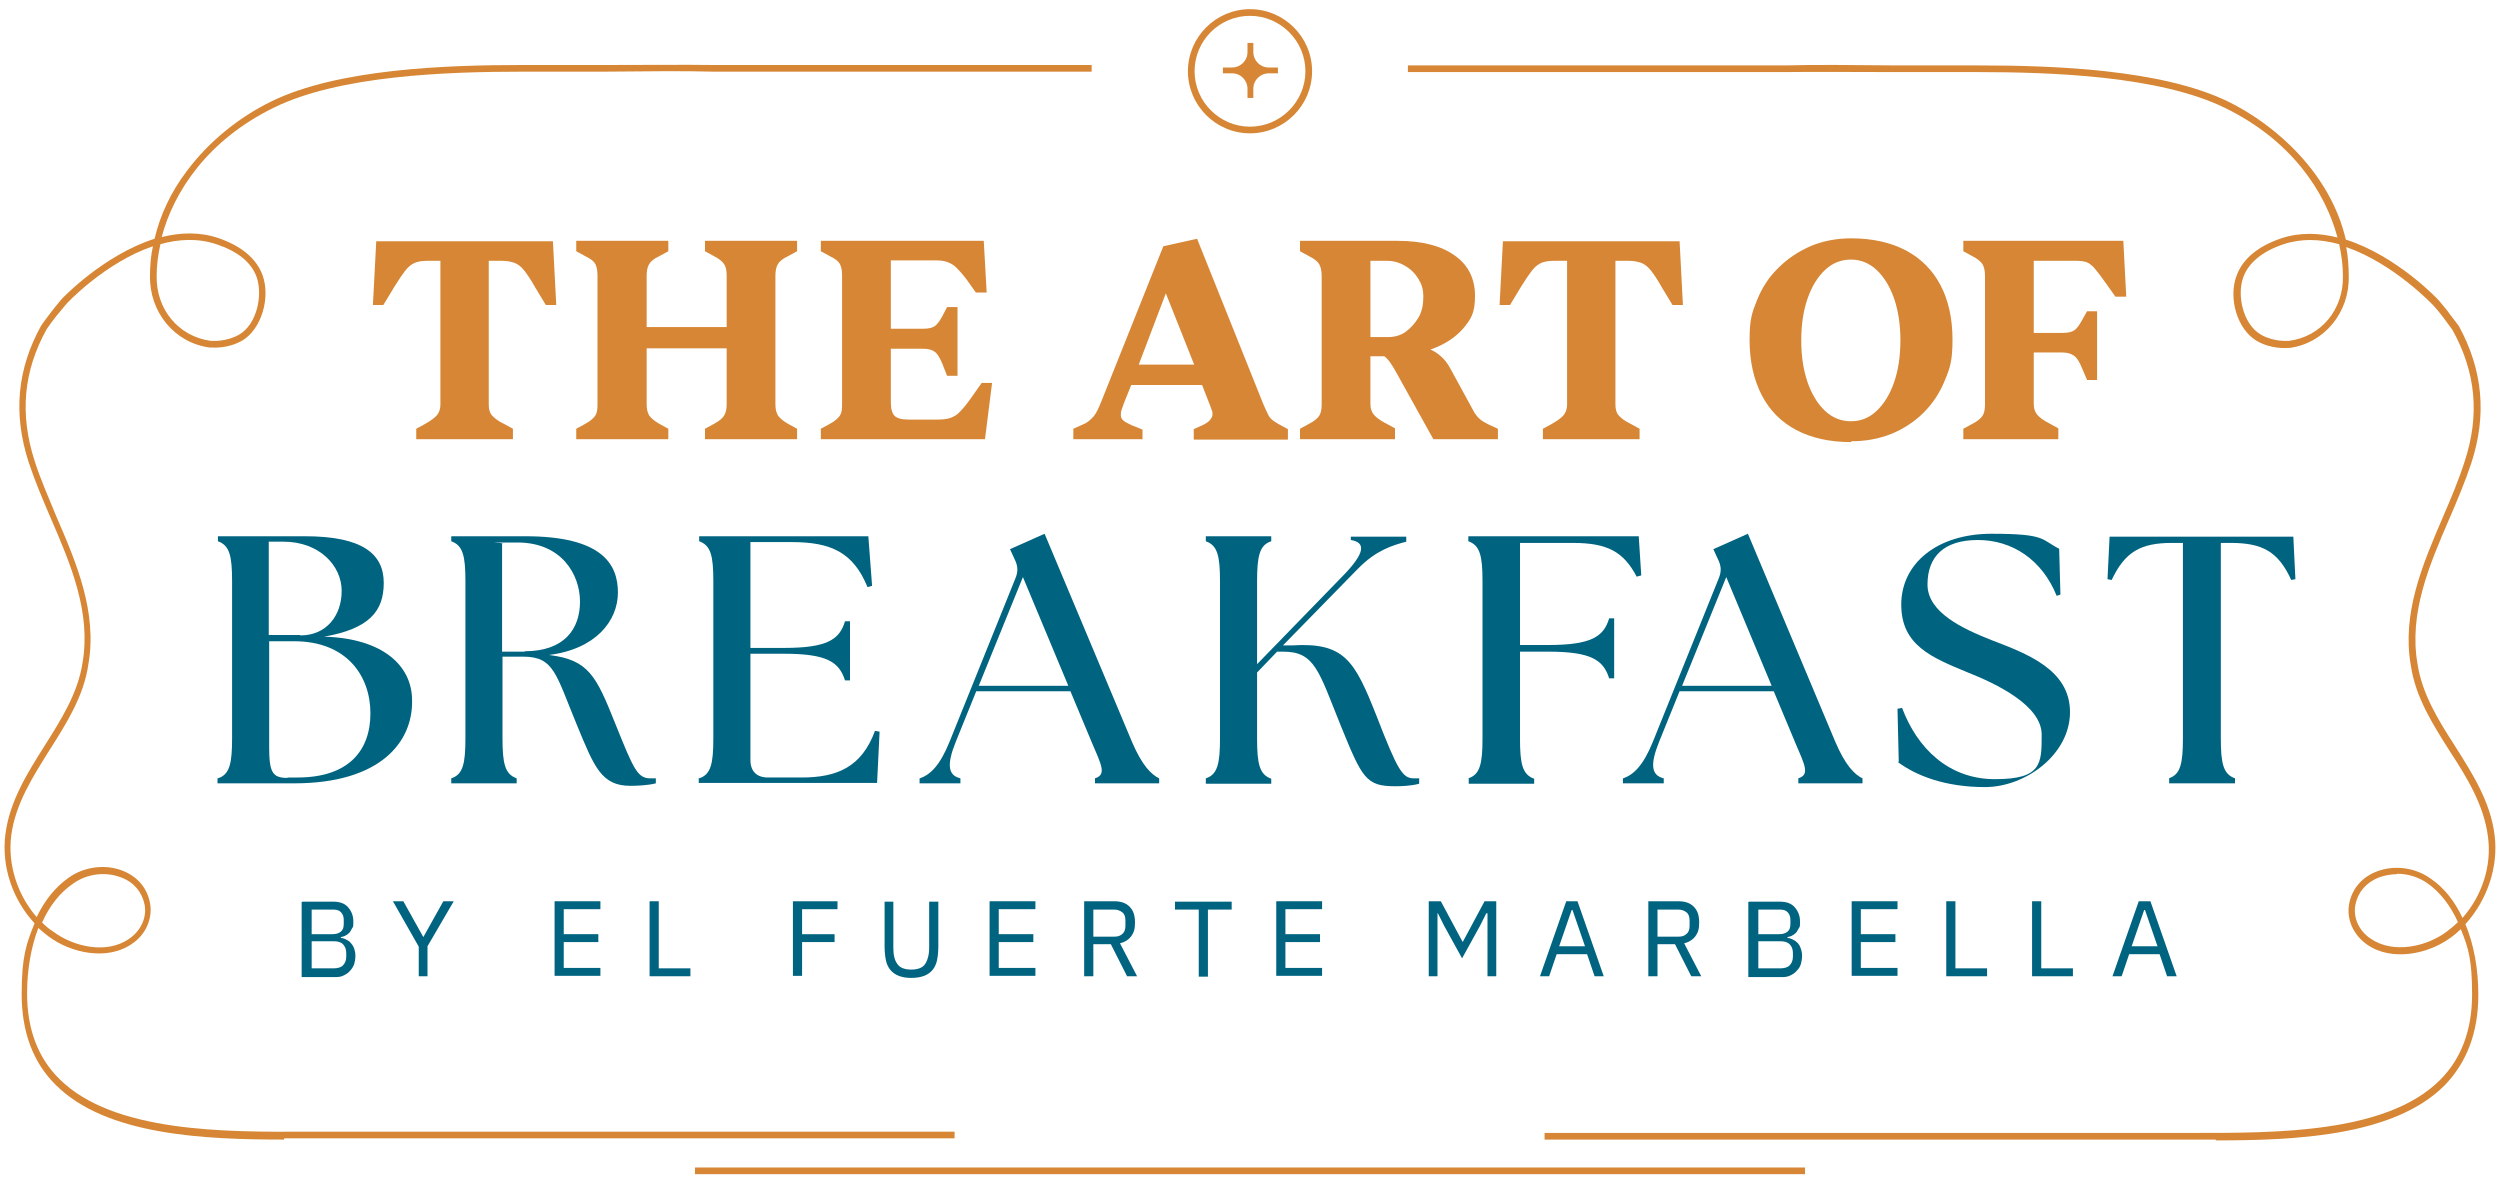 <svg xmlns="http://www.w3.org/2000/svg" id="Capa_1" viewBox="0 0 600 284"><defs><style>      .st0 {        fill: #d68634;      }      .st1 {        fill: #006480;      }    </style></defs><path class="st1" d="M72.6,216.4h7.4c1.5,0,2.7.4,3.5,1.3s1.3,2,1.3,3.4,0,1.2-.3,1.7-.4.8-.7,1.1-.6.5-1,.7-.7.2-1,.3v.2c.3,0,.7.1,1.1.3.4.2.8.4,1.1.7s.7.8.9,1.3c.2.5.4,1.2.4,1.9s-.1,1.4-.3,2.1c-.2.6-.6,1.2-1,1.6-.4.5-.9.8-1.5,1.1s-1.2.4-1.9.4h-8.2v-18h0ZM74.8,224.2h5c.9,0,1.5-.2,2-.6s.7-1,.7-1.9v-.9c0-.8-.2-1.4-.7-1.9s-1.1-.6-2-.6h-5v5.9ZM74.8,232.4h5.3c.9,0,1.7-.2,2.2-.7.5-.5.8-1.2.8-2.1v-.9c0-.9-.3-1.6-.8-2.1-.5-.5-1.3-.7-2.2-.7h-5.3v6.4h0Z"></path><path class="st1" d="M100.5,234.3v-7.1l-6.2-10.9h2.5l4.8,8.6h0l4.8-8.6h2.5l-6.3,10.8v7.2h-2.2Z"></path><path class="st1" d="M133.1,234.3v-18h11v1.9h-8.8v6h8.3v1.9h-8.3v6.2h8.8v1.9h-11Z"></path><path class="st1" d="M155.9,234.3v-18h2.2v16.1h7.6v1.9h-9.8Z"></path><path class="st1" d="M190.3,234.3v-18h10.7v1.9h-8.5v6h7.8v1.9h-7.8v8.1h-2.2Z"></path><path class="st1" d="M214.4,216.4v11.1c0,1.7.3,3,1,3.9.6.9,1.8,1.3,3.3,1.3s2.7-.4,3.3-1.3c.6-.9,1-2.2,1-3.9v-11.1h2.2v10.6c0,1.3-.1,2.4-.3,3.4-.2,1-.6,1.8-1.1,2.4s-1.2,1.1-2,1.4-1.8.5-3.1.5-2.2-.2-3-.5c-.8-.3-1.5-.8-2-1.4s-.9-1.4-1.1-2.4c-.2-1-.3-2.1-.3-3.4v-10.6h2.2Z"></path><path class="st1" d="M237.5,234.3v-18h11v1.9h-8.8v6h8.3v1.9h-8.3v6.2h8.8v1.9h-11Z"></path><path class="st1" d="M262.4,234.3h-2.2v-18h7.2c1.6,0,2.8.4,3.7,1.3.9.9,1.3,2.1,1.3,3.8s-.3,2.4-.9,3.3c-.6.8-1.5,1.4-2.7,1.7l4.1,7.9h-2.4l-3.9-7.7h-4.2v7.7h0ZM267.4,224.8c.9,0,1.5-.2,2-.7.5-.4.7-1.1.7-1.9v-1.3c0-.8-.2-1.5-.7-1.9-.5-.4-1.1-.7-2-.7h-5v6.5h5Z"></path><path class="st1" d="M289.9,218.3v16.1h-2.2v-16.1h-5.7v-1.9h13.6v1.9h-5.7Z"></path><path class="st1" d="M306.3,234.3v-18h11v1.9h-8.8v6h8.3v1.9h-8.3v6.2h8.8v1.9h-11Z"></path><path class="st1" d="M356.8,219.2h-.1l-1.5,3-4.3,7.8-4.3-7.8-1.5-3h-.1v15.1h-2.1v-18h2.9l5.2,9.7h.1l5.2-9.7h2.8v18h-2.1v-15.1h0Z"></path><path class="st1" d="M382.7,234.3l-1.8-5.3h-7.3l-1.8,5.3h-2.2l6.3-18h2.7l6.3,18h-2.3,0ZM377.3,218.4h-.1l-3,8.7h6.2l-3-8.7h0Z"></path><path class="st1" d="M397.8,234.3h-2.2v-18h7.2c1.6,0,2.8.4,3.7,1.3.9.9,1.3,2.1,1.3,3.8s-.3,2.4-.9,3.3c-.6.8-1.5,1.4-2.7,1.7l4.1,7.9h-2.4l-3.9-7.7h-4.2v7.7h0ZM402.8,224.8c.9,0,1.5-.2,2-.7.5-.4.7-1.1.7-1.9v-1.3c0-.8-.2-1.5-.7-1.9-.5-.4-1.1-.7-2-.7h-5v6.5h5Z"></path><path class="st1" d="M419.8,216.4h7.4c1.5,0,2.7.4,3.5,1.3s1.3,2,1.3,3.4,0,1.2-.3,1.7-.4.8-.7,1.1-.6.5-1,.7-.7.2-1,.3v.2c.3,0,.7.1,1.1.3.4.2.8.4,1.1.7.4.3.7.8.9,1.3s.4,1.2.4,1.9-.1,1.4-.3,2.1-.6,1.2-1,1.6c-.4.5-.9.8-1.5,1.1-.6.3-1.2.4-1.9.4h-8.2v-18h0ZM422,224.2h5c.9,0,1.5-.2,2-.6.5-.4.7-1,.7-1.9v-.9c0-.8-.2-1.4-.7-1.9s-1.1-.6-2-.6h-5v5.9ZM422,232.4h5.3c.9,0,1.7-.2,2.2-.7.5-.5.8-1.2.8-2.1v-.9c0-.9-.3-1.6-.8-2.1-.5-.5-1.3-.7-2.2-.7h-5.3v6.4h0Z"></path><path class="st1" d="M444.4,234.3v-18h11v1.9h-8.8v6h8.3v1.9h-8.3v6.2h8.8v1.9h-11Z"></path><path class="st1" d="M467.1,234.3v-18h2.2v16.1h7.6v1.9h-9.8Z"></path><path class="st1" d="M487.7,234.3v-18h2.2v16.1h7.6v1.9h-9.8Z"></path><path class="st1" d="M520.1,234.3l-1.8-5.3h-7.3l-1.8,5.3h-2.2l6.3-18h2.8l6.3,18h-2.3,0ZM514.7,218.4h-.1l-3,8.7h6.2l-3-8.7h0Z"></path><path class="st0" d="M123.3,105.4h-23.4v-2.5l2.2-1.2c1.4-.8,2.3-1.5,2.8-2.1.5-.6.8-1.5.8-2.5v-34.5h-3.3c-1.2,0-2.2.2-2.9.5s-1.5.9-2.2,1.8c-.7.9-1.6,2.2-2.7,4l-2.6,4.3h-2.5l.8-15.3h42.4l.8,15.3h-2.5l-2.6-4.3c-1-1.8-1.9-3.1-2.6-4-.7-.9-1.5-1.5-2.3-1.8-.8-.3-1.8-.5-3-.5h-3.2v34.5c0,1,.2,1.9.7,2.5.5.6,1.4,1.4,2.9,2.1l2.2,1.2v2.5h0Z"></path><path class="st0" d="M160.4,105.4h-22.1v-2.5l2.2-1.2c1.3-.7,2-1.4,2.4-2s.5-1.5.5-2.7v-30.9c0-1.2-.2-2.1-.5-2.7s-1.1-1.3-2.4-1.9l-2.2-1.2v-2.5h22.1v2.5l-2.2,1.2c-1.3.6-2.1,1.3-2.4,1.9-.4.6-.6,1.6-.6,2.7v12.4h19.2v-12.4c0-1.2-.2-2.1-.6-2.7s-1.2-1.3-2.4-1.9l-2.2-1.2v-2.5h22.1v2.5l-2.2,1.2c-1.3.6-2.1,1.3-2.4,1.9-.4.6-.6,1.6-.6,2.7v30.9c0,1.2.2,2,.6,2.7.4.6,1.2,1.3,2.4,2l2.2,1.2v2.5h-22.1v-2.5l2.2-1.2c1.3-.7,2.1-1.4,2.4-2,.4-.6.6-1.5.6-2.7v-13.4h-19.2v13.4c0,1.2.2,2,.6,2.7.4.6,1.2,1.3,2.4,2l2.2,1.2v2.5Z"></path><path class="st0" d="M236.4,105.4h-39.4v-2.5l2.2-1.2c1.3-.7,2-1.4,2.4-2s.5-1.5.5-2.7v-30.9c0-1.2-.2-2.1-.5-2.7s-1.1-1.3-2.4-1.9l-2.2-1.2v-2.5h39.1l.7,12.4h-2.6l-2.2-3.1c-.9-1.2-1.7-2.1-2.4-2.8-.7-.7-1.4-1.1-2.2-1.4-.8-.3-1.7-.4-2.7-.4h-10.9v16.4h7.7c1.3,0,2.2-.2,2.8-.6.6-.4,1.2-1.2,1.8-2.3l1.2-2.3h2.5v16.5h-2.5l-1.1-2.8c-.6-1.5-1.2-2.5-1.9-3s-1.6-.7-2.8-.7h-7.7v12.8c0,1.6.3,2.7.9,3.3.6.6,1.7.9,3.4.9h6.8c1.3,0,2.3-.1,3.2-.4.8-.3,1.6-.7,2.3-1.5.7-.7,1.6-1.8,2.6-3.2l2.6-3.7h2.5l-1.7,13.5h0Z"></path><path class="st0" d="M274.3,105.4h-16.7v-2.5l2.9-1.3c.7-.4,1.4-1,2-1.7s1.2-2,1.8-3.5l14.9-37.3,8.1-1.8,15.9,39.7c.5,1.2.9,2,1.2,2.6s.7,1,1.1,1.3.9.6,1.4.9l2.2,1.2v2.5h-22.6v-2.5l2.2-1c.8-.4,1.4-.8,1.7-1.2s.6-.8.6-1.3,0-.8-.2-1.1c-.1-.4-.3-.8-.5-1.4l-1.8-4.6h-17l-1.7,4.2c-.2.6-.4,1.2-.6,1.7s-.2,1-.2,1.3c0,.6.2,1,.7,1.4s1.2.7,2,1.1l2.5,1v2.5h0ZM279.8,70.4l-6.5,17.1h13.3l-6.8-17.1Z"></path><path class="st0" d="M334.8,105.4h-22.8v-2.5l2.2-1.2c1.2-.6,2-1.3,2.4-1.9.4-.6.6-1.5.6-2.7v-30.9c0-1.2-.2-2.1-.6-2.8s-1.2-1.3-2.4-1.9l-2.2-1.2v-2.5h23.4c5.9,0,10.5,1.2,13.7,3.5,3.3,2.3,4.9,5.6,4.9,9.7s-.9,5.5-2.8,7.8c-1.9,2.2-4.5,3.9-7.9,5.1.8.3,1.7.9,2.5,1.6.9.8,1.6,1.7,2.2,2.8l5.9,10.8c.4.6.8,1.1,1.4,1.6.5.4,1.2.8,2,1.2l2.2,1v2.5h-15.5l-9-16.2c-.5-.9-1-1.7-1.5-2.4-.5-.6-.9-1.1-1.3-1.3h-3.3v11.5c0,1,.3,1.9.8,2.5.5.6,1.5,1.4,2.9,2.1l2.2,1.2v2.5h0ZM328.9,62.6v18.3h4.2c1.6,0,3.1-.4,4.3-1.3s2.3-2.1,3.1-3.5,1.1-3.1,1.1-4.9-.4-3-1.2-4.3c-.8-1.3-1.8-2.3-3.2-3.1-1.3-.8-2.8-1.2-4.3-1.2h-4.1,0Z"></path><path class="st0" d="M393.7,105.4h-23.4v-2.5l2.2-1.2c1.4-.8,2.3-1.5,2.8-2.1.5-.6.8-1.5.8-2.5v-34.5h-3.3c-1.2,0-2.2.2-2.9.5s-1.5.9-2.2,1.8c-.7.9-1.6,2.2-2.7,4l-2.6,4.3h-2.5l.8-15.3h42.4l.8,15.3h-2.5l-2.6-4.3c-1-1.8-1.9-3.1-2.6-4-.7-.9-1.5-1.5-2.3-1.8-.8-.3-1.8-.5-3-.5h-3.2v34.5c0,1,.2,1.9.7,2.5.5.6,1.4,1.4,2.9,2.1l2.2,1.2v2.5h0Z"></path><path class="st0" d="M444.2,106.1c-5.1,0-9.5-1-13.1-2.9s-6.4-4.7-8.3-8.4c-1.9-3.7-2.9-8.1-2.9-13.2s.6-6.6,1.8-9.6c1.2-3,2.9-5.6,5.2-7.8,2.2-2.2,4.8-3.9,7.8-5.2,3-1.2,6.1-1.8,9.6-1.8,5.1,0,9.5,1,13.1,2.9s6.4,4.7,8.3,8.3c1.9,3.6,2.9,8,2.9,13.1s-.6,6.8-1.8,9.7c-1.2,3-2.9,5.6-5.1,7.8-2.2,2.2-4.8,3.9-7.7,5.1-3,1.2-6.2,1.8-9.6,1.8h0ZM444.2,101.1c2.4,0,4.4-.8,6.2-2.5s3.2-4,4.2-6.9c1-2.9,1.5-6.3,1.5-10s-.5-7.1-1.5-10c-1-2.9-2.4-5.2-4.2-6.9s-3.9-2.5-6.2-2.5-4.4.8-6.2,2.5c-1.8,1.7-3.2,4-4.2,6.9s-1.5,6.2-1.5,10,.5,7,1.5,10c1,2.9,2.4,5.2,4.2,6.9s3.9,2.5,6.2,2.5Z"></path><path class="st0" d="M494,105.4h-22.8v-2.5l2.2-1.2c1.2-.6,2-1.3,2.4-1.9.4-.6.6-1.5.6-2.7v-30.9c0-1.2-.2-2.1-.6-2.8-.4-.6-1.2-1.3-2.4-1.9l-2.2-1.2v-2.5h38.4l.7,13.4h-2.6l-2.2-3.1c-1.2-1.7-2.1-2.9-2.8-3.7s-1.4-1.3-2-1.5c-.6-.2-1.5-.3-2.4-.3h-10.2v17.3h6.9c1.3,0,2.2-.2,2.8-.6.6-.4,1.2-1.2,1.8-2.3l1.3-2.3h2.4v16.5h-2.4l-1.2-2.8c-.6-1.5-1.2-2.5-1.9-3-.7-.5-1.6-.8-2.8-.8h-6.9v12.4c0,1,.3,1.9.8,2.5.5.6,1.5,1.4,2.9,2.1l2.2,1.2v2.5h0Z"></path><path class="st1" d="M52.3,186.8c2.8-.9,3.4-3.5,3.4-9.6v-37.7c0-6.1-.6-8.6-3.4-9.6v-1.2h20.9c13.9,0,18.9,4.3,18.9,11.2s-3.6,11-14.3,12.9c14,.4,21.1,6.9,21.1,15.3.2,9.9-7.5,19.9-28.3,19.9h-18.4v-1.2h0ZM72.1,152.5c6.2,0,9.9-4.7,9.9-10.7s-5.3-11.8-14-11.8h-3.5v22.4h7.5ZM69,186.6h2.4c12.2,0,17.5-6.4,17.5-15.4s-5.7-17.3-18.3-17.3h-6v25.4c0,6.1.8,7.4,4.4,7.4h0Z"></path><path class="st1" d="M138.5,174.1c-5.1-12.3-5.5-16.5-12.9-16.5h-5v19.6c0,6.1.6,8.6,3.4,9.6v1.2h-15.7v-1.2c2.8-.9,3.4-3.5,3.4-9.6v-37.7c0-6.1-.6-8.6-3.4-9.6v-1.2h17.8c18.4,0,22.2,6.7,22.2,13.5s-5.3,13.6-16.6,15c9.6,1.1,11.4,5.1,15.9,16.3,4.5,11.2,5.4,13.3,8.5,13.3s.8,0,1.3,0v1.2c-1.9.5-4.7.6-6.1.6-7,0-8.7-4.6-12.8-14.5h0ZM125.9,156.3c9.6,0,13.3-5.4,13.3-11.9s-4.4-14.2-15-14.2-2.5,0-3.7.3v25.9h5.4Z"></path><path class="st1" d="M167.8,186.8c2.8-.9,3.4-3.5,3.4-9.6v-37.7c0-6.1-.6-8.6-3.4-9.6v-1.2h40.6l.9,11.9-1.1.3c-3.4-8.3-8.7-10.8-18.2-10.8h-9.9v25.4h8.1c10.3,0,13.3-2,14.6-6.4h1.2v14.2h-1.2c-1.4-4.4-4.3-6.4-14.6-6.4h-8.1v25.5c0,2.7,1.5,4.2,4.2,4.2h8.1c8.5,0,14.4-2.5,17.6-11.2l1.1.2-.6,12.3h-42.8v-1.2h0Z"></path><path class="st1" d="M220.8,186.8c2.5-.9,4.8-3.1,7.1-8.8l15.8-39.2c.7-1.7.6-3-.2-4.6l-1.1-2.4,8.3-3.7,21,50c2.4,5.6,4.6,7.8,6.5,8.7v1.2h-15.4v-1.2c2.8-.9,1.6-3.1-.8-8.7l-5.1-12.2h-22.6l-4.9,12.1c-2.3,5.7-1.8,8.1,1.1,8.8v1.2h-9.8v-1.2h0ZM256.4,164.6l-10.9-26.1-10.6,26.1h21.5Z"></path><path class="st1" d="M289.4,186.8c2.8-.9,3.4-3.5,3.4-9.6v-37.7c0-6.1-.6-8.6-3.4-9.6v-1.2h15.7v1.2c-2.8.9-3.4,3.5-3.4,9.6v19.9l20.5-21.1c5.4-5.5,5.7-8.1,2-8.7v-.8h13.3v1.2c-3.4.9-7.3,2.1-11.6,6.5l-18,18.4h2.1c12.7-.8,15.1,3.6,20.4,17,5,12.9,6.2,14.9,8.9,14.9s.8,0,1.3,0v1.3c-1.9.5-4,.6-5.8.6-7,0-7.9-2-13-14.5-5.3-13.1-6.2-17.8-13.8-17.8h-1.5l-4.8,5v15.9c0,6.1.6,8.6,3.4,9.6v1.2h-15.7v-1.2h0Z"></path><path class="st1" d="M352.4,186.8c2.8-.9,3.4-3.5,3.4-9.6v-37.7c0-6.1-.6-8.6-3.4-9.6v-1.2h40.9l.6,9.4-1.1.3c-3.1-5.9-6.9-8.1-15.3-8.1h-12.7v24.5h6.8c10.3,0,13.3-2,14.6-6.4h1.2v14.4h-1.2c-1.4-4.4-4.3-6.4-14.6-6.4h-6.8v20.9c0,6.1.6,8.6,3.4,9.6v1.2h-15.7v-1.2h0Z"></path><path class="st1" d="M389.6,186.8c2.5-.9,4.8-3.1,7.1-8.8l15.8-39.2c.7-1.7.6-3-.2-4.6l-1.1-2.4,8.3-3.7,21,50c2.4,5.6,4.6,7.8,6.5,8.7v1.2h-15.4v-1.2c2.8-.9,1.6-3.1-.8-8.7l-5.1-12.2h-22.6l-4.9,12.1c-2.3,5.7-1.8,8.1,1.1,8.8v1.2h-9.8v-1.2h0ZM425.2,164.6l-10.9-26.1-10.6,26.1h21.5Z"></path><path class="st1" d="M455.7,182.8l-.3-12.7,1.1-.2c3.6,9.6,11.1,17.1,22.3,17.1s11.2-3.7,11.2-10.7-10.9-12.2-17.7-14.9c-8.7-3.6-16-6.5-16-16.3s8.5-17,21.7-17,11.8,1.4,16.2,3.6l.3,11-.9.3c-3.5-8.7-10.7-13.4-18.9-13.4s-12.1,4-12.1,10.7,8.5,10.6,15.3,13.3c8.6,3.3,18.9,7.1,18.9,17.3s-10.7,18-20.4,18-16.6-2.8-20.9-6h0Z"></path><path class="st1" d="M520.5,186.8c2.8-.9,3.4-3.5,3.4-9.6v-46.9h-2.6c-7.5,0-11.3,2.1-14.5,8.9l-1-.2.5-10.2h44.1l.5,10.2-1,.2c-3.1-6.8-6.9-8.9-14.5-8.9h-2.4v46.9c0,6.1.6,8.6,3.4,9.6v1.2h-15.8v-1.2h0Z"></path><path class="st0" d="M306.7,16.2h-2.2c-2.1,0-3.7-1.7-3.7-3.7v-2.2h-1.4v2.2c0,2.1-1.7,3.7-3.7,3.7h-2.2v1.4h2.2c2.1,0,3.7,1.7,3.7,3.7v2.2h1.4v-2.2c0-2.1,1.7-3.7,3.7-3.7h2.2v-1.4Z"></path><rect class="st0" x="166.8" y="280.2" width="266.4" height="1.6"></rect><path class="st0" d="M300,32c-8.2,0-14.9-6.7-14.9-14.9s6.7-14.9,14.9-14.9,14.9,6.7,14.9,14.9-6.7,14.9-14.9,14.9ZM300,3.8c-7.4,0-13.3,6-13.3,13.3s6,13.3,13.3,13.3,13.3-6,13.3-13.3-6-13.3-13.3-13.3Z"></path><path class="st0" d="M68.2,273.5c-19.1,0-42.7-1-54.8-13.1-5.5-5.4-8.2-12.8-8.2-21.8s1.1-12.1,3.1-17c-5.3-5.7-8-13.7-7-21.4,1-7.9,5.3-14.7,9.4-21.2,3.9-6.2,8-12.6,9.1-19.9,2.1-12.1-2.8-23.6-7.6-34.7-1.9-4.4-3.8-8.9-5.3-13.4-3.8-11.7-2.8-22.4,3-32.9h0c.8-1.1,1.5-2.1,2.3-3.1,0,0,1.2-1.6,2.4-3,.1-.2,10.2-10.8,22.5-14.7,1.3-5.6,3.9-11.2,7.7-16.2,5.2-7,12.4-12.9,20.4-16.8,16-7.8,42-8.7,60.2-8.7s13.6,0,19.4,0c10.5,0,19.7-.1,26.6,0h90.6v1.6h-90.7c-6.9-.2-16-.1-26.6,0-5.9,0-12.5,0-19.4,0-18,0-43.8.9-59.5,8.6-16,7.8-24.1,20.2-27,31.1,4.4-1.1,9-1.3,13.5.2,5.6,1.9,9.2,4.9,10.7,8.9,2,5.5-.3,13-4.8,15.7-3.6,2.1-7.3,1.7-7.5,1.7-.2,0-.3,0-.4,0-8.4-1.1-14.5-8.5-14.3-17.3,0-2.3.2-4.7.7-7-11.5,3.9-20.8,13.8-20.9,14-1.1,1.3-2.4,2.9-2.4,2.9-.8,1-1.5,2-2.2,3-5.6,10.1-6.5,20.4-2.9,31.6,1.4,4.4,3.4,8.9,5.2,13.3,4.9,11.3,9.9,23.1,7.7,35.6-1.1,7.6-5.3,14.2-9.3,20.5-4,6.4-8.2,12.9-9.2,20.5-.9,7,1.5,14.3,6.1,19.6,1.9-4,4.5-7.2,7.6-9.4,3.7-2.7,8.9-3.4,13.1-1.7,3.5,1.4,5.8,4.1,6.5,7.7.7,3.7-1,7.6-4.3,9.8-6,4.2-14.8,2.2-20.1-1.8-.8-.6-1.6-1.3-2.4-2-1.7,4.5-2.7,9.9-2.7,15.7,0,8.6,2.6,15.5,7.8,20.6,12.9,12.8,39.7,12.7,59.2,12.6,1.7,0,3.4,0,5,0h150.6v1.6H78.7c-1.6,0-3.3,0-5,0-1.8,0-3.6,0-5.5,0h0ZM10.1,221.4c.8.8,1.7,1.6,2.7,2.2,4.8,3.6,12.8,5.5,18.2,1.7,2.8-1.9,4.3-5.1,3.7-8.2-.6-3-2.6-5.4-5.6-6.5-3.8-1.5-8.3-.9-11.6,1.5-3.1,2.1-5.6,5.3-7.4,9.3h0ZM38.5,58.6c-.6,2.7-.9,5.2-.9,7.5-.2,8.1,5.2,14.6,12.9,15.7.1,0,.3,0,.4,0,0,0,3.4.3,6.5-1.5,4.3-2.5,5.7-9.5,4.2-13.8-1.3-3.6-4.6-6.2-9.7-7.9-4.5-1.5-9.1-1.2-13.4,0h0Z"></path><path class="st0" d="M531.8,273.5c-1.9,0-3.7,0-5.5,0-1.7,0-3.4,0-5,0h-150.6v-1.6h150.6c1.6,0,3.3,0,5,0,19.5,0,46.3.2,59.2-12.6,5.2-5.1,7.8-12.1,7.8-20.6s-.9-11.2-2.7-15.7c-.8.7-1.5,1.4-2.4,2-5.2,3.9-14.1,5.9-20.1,1.7-3.3-2.3-5-6.1-4.3-9.8.7-3.6,3-6.3,6.5-7.7,4.3-1.7,9.4-1,13.1,1.7,3.1,2.1,5.7,5.3,7.6,9.4,4.7-5.3,7.1-12.6,6.1-19.6-1-7.6-5.1-14.2-9.2-20.5-4-6.3-8.2-12.9-9.3-20.5-2.2-12.5,2.8-24.2,7.7-35.6,1.9-4.4,3.8-8.9,5.2-13.3,3.7-11.2,2.7-21.5-2.9-31.6-.7-1-1.5-2-2.2-3,0,0-1.2-1.6-2.4-2.9-.1-.1-9.4-10-20.9-14,.4,2.2.6,4.6.6,7,.2,8.7-5.9,16.1-14.2,17.2-.1,0-.3,0-.4,0-.2,0-3.9.4-7.5-1.7-4.6-2.7-6.9-10.2-4.8-15.7,1.5-4,5.1-7,10.7-8.9,4.5-1.5,9.1-1.3,13.5-.2-2.9-10.9-11-23.3-27-31.1-15.7-7.7-41.5-8.6-59.5-8.6s-13.6,0-19.4,0c-10.5,0-19.6-.1-26.5,0h-90.7v-1.6h90.7c6.9-.2,16-.1,26.6,0,5.9,0,12.5,0,19.4,0,18.2,0,44.2.9,60.2,8.7,11.4,5.6,24.5,17.2,28.2,33.1,12.3,3.9,22.3,14.5,22.4,14.7,1.2,1.4,2.4,2.9,2.4,3,.8,1,1.5,2,2.3,3h0c5.8,10.6,6.8,21.4,3,33-1.5,4.5-3.4,9-5.3,13.4-4.8,11.1-9.7,22.6-7.6,34.7,1.1,7.3,5.1,13.7,9.1,19.9,4.1,6.5,8.4,13.2,9.4,21.2,1,7.6-1.8,15.7-7,21.4,2,4.8,3.1,10.6,3.1,17,0,9-2.8,16.3-8.2,21.8-12.2,12.1-35.7,13.1-54.8,13.1h0ZM575.3,209.8c-1.5,0-3,.3-4.4.8-3,1.2-5,3.5-5.6,6.5-.6,3.1.8,6.3,3.7,8.2,5.4,3.7,13.4,1.9,18.2-1.7.9-.7,1.8-1.4,2.7-2.3-1.8-4-4.3-7.2-7.3-9.3-2.1-1.5-4.7-2.3-7.3-2.3h0ZM554.5,57.6c-2.1,0-4.3.3-6.4,1-5.1,1.7-8.4,4.4-9.7,7.9-1.6,4.3-.1,11.3,4.2,13.8,3.1,1.8,6.5,1.5,6.5,1.5.2,0,.3,0,.3,0,7.7-1,13.1-7.6,12.9-15.6,0-2.3-.3-4.9-.9-7.6-2.3-.6-4.6-1-7-1h0Z"></path></svg>